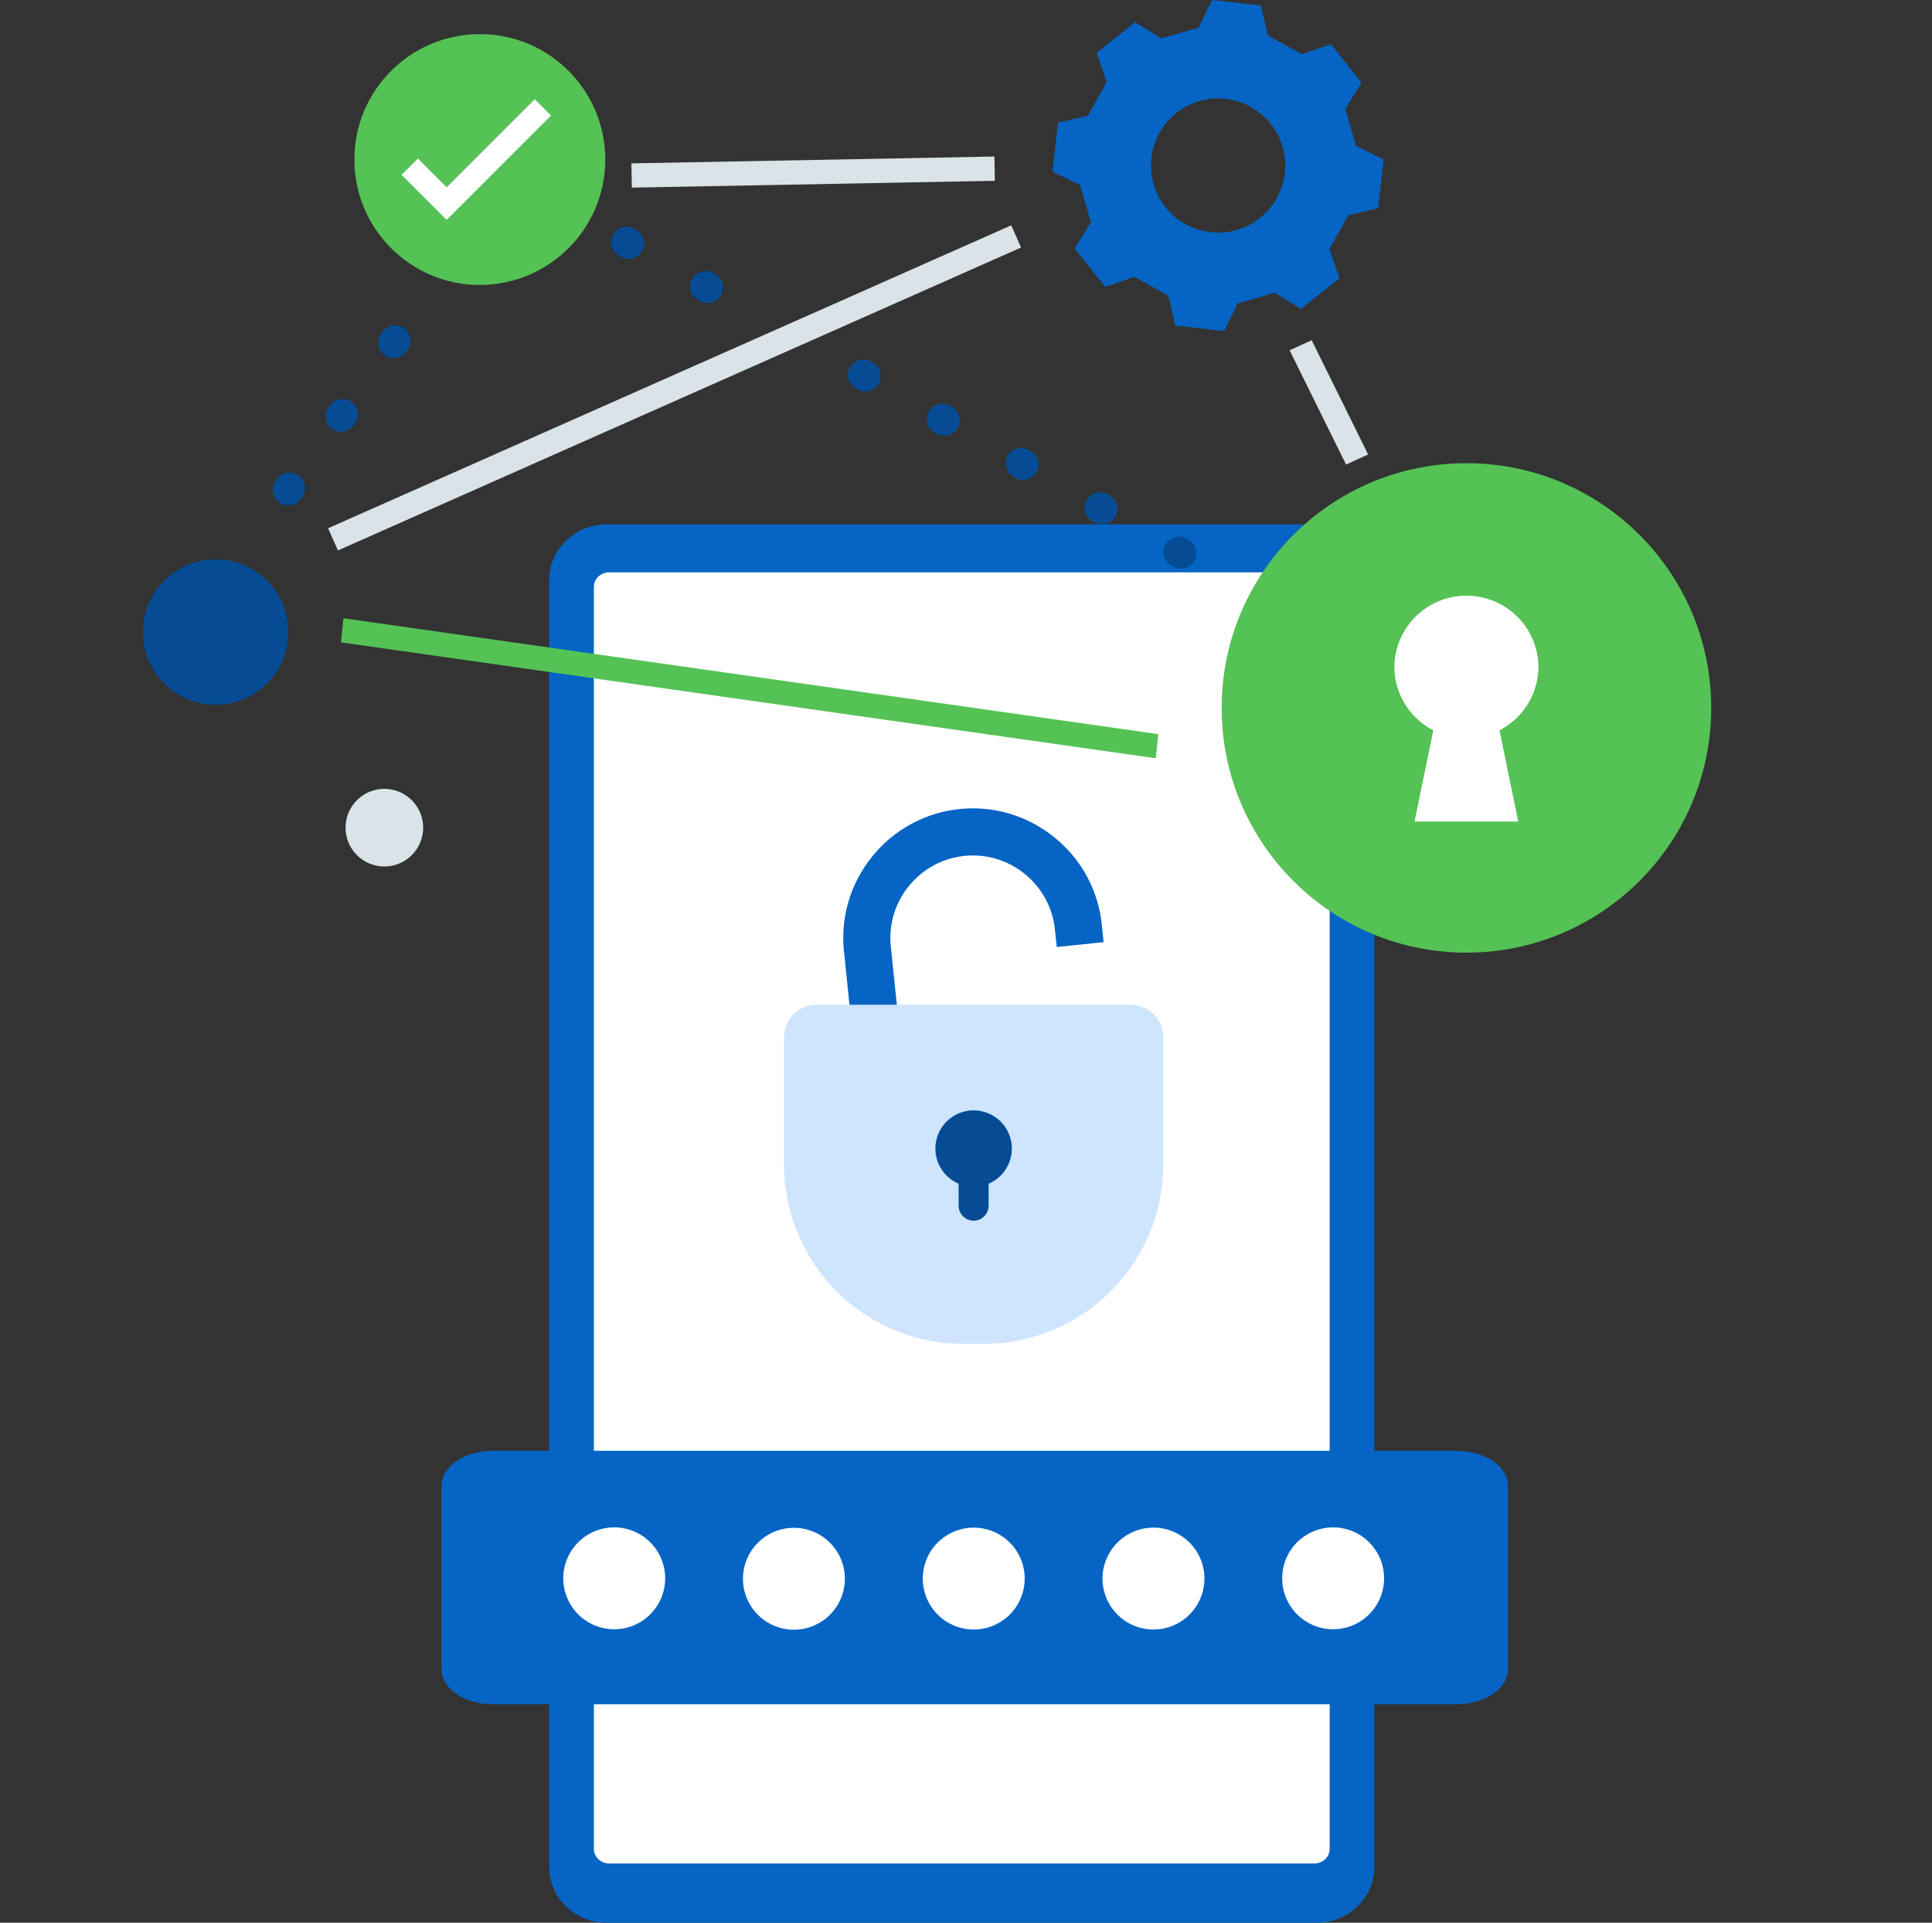 <svg width="221" height="220" viewBox="0 0 221 220" fill="none" xmlns="http://www.w3.org/2000/svg"><rect x="0" y="0" width="221" height="220" fill="#333333" stroke="none"/><path d="M157.213 66.385v147.231c0 1.214-.347 2.35-.959 3.317-1.157 1.841-3.243 3.067-5.624 3.067H69.402c-3.637 0-6.584-2.858-6.584-6.384V66.384c0-3.526 2.947-6.384 6.584-6.384h81.228c3.636 0 6.583 2.858 6.583 6.385z" fill="#0664C4"/><path d="M152.102 211.537V67.165c0-.926-.774-1.677-1.729-1.677H69.661c-.955 0-1.73.751-1.73 1.677v144.372c0 .926.775 1.676 1.73 1.676h80.712c.955 0 1.729-.75 1.729-1.676z" fill="#fff"/><path d="M112.81 137.015c-7.497 0-13.949-5.685-14.736-13.303l-1.534-14.869c-.404-3.925.75-7.784 3.253-10.865a14.72 14.72 0 019.969-5.405c3.925-.404 7.784.75 10.865 3.253a14.72 14.72 0 015.405 9.969l.208 2.005-5.36.555-.208-2.005c-.256-2.493-1.48-4.745-3.442-6.343-1.963-1.595-4.42-2.336-6.913-2.074-2.493.256-4.745 1.48-6.343 3.443a9.36 9.36 0 00-2.074 6.913l1.534 14.868c.534 5.176 5.18 8.947 10.356 8.417 2.493-.257 4.745-1.48 6.343-3.443 1.594-1.963 2.333-4.416 2.074-6.913l5.36-.554c.404 3.925-.751 7.784-3.253 10.865a14.724 14.724 0 01-11.504 5.483v.003z" fill="#0664C4"/><path d="M93.395 114.959h35.959a3.71 3.71 0 013.708 3.708v14.579c0 11.32-9.191 20.512-20.511 20.512h-2.352c-11.32 0-20.511-9.192-20.511-20.512v-14.579a3.71 3.71 0 013.707-3.708z" fill="#CEE5FD"/><path d="M115.743 131.42a4.37 4.37 0 00-4.372-4.371 4.37 4.37 0 00-1.715 8.39v2.556a1.716 1.716 0 003.431 0v-2.556a4.372 4.372 0 002.656-4.019z" fill="#054C94"/><path d="M166.635 166H56.365c-3.24 0-5.865 1.797-5.865 4.014v20.972c0 2.217 2.626 4.014 5.864 4.014h110.271c3.239 0 5.865-1.797 5.865-4.014v-20.972c0-2.217-2.626-4.014-5.865-4.014z" fill="#0664C4"/><path d="M75.925 181.961a5.828 5.828 0 10-11.344-2.678 5.828 5.828 0 0011.344 2.678zm20.643-.387a5.827 5.827 0 00-4.819-6.686 5.827 5.827 0 10-1.867 11.505 5.829 5.829 0 006.686-4.819zm18.926 3.178a5.828 5.828 0 10-8.242-8.242 5.828 5.828 0 008.242 8.242zm20.56 0a5.828 5.828 0 10-8.242-8.242 5.828 5.828 0 008.242 8.242zm22.107-2.791a5.828 5.828 0 10-11.344-2.678 5.828 5.828 0 0011.344 2.678z" fill="#fff"/><path d="M54.887 32.604c7.925 0 14.35-6.425 14.35-14.35s-6.425-14.35-14.35-14.35-14.35 6.425-14.35 14.35 6.425 14.35 14.35 14.35z" fill="#54C255"/><path d="M51.094 25.157l-5.154-5.155 1.865-1.862 3.29 3.289 10.077-10.077 1.865 1.865-11.943 11.94z" fill="#fff"/><path d="M24.668 80.644a8.322 8.322 0 100-16.644 8.322 8.322 0 000 16.644z" fill="#054C94"/><path d="M39.289 70.739l-.29 2.76 93.209 13.261.291-2.76-93.21-13.261z" fill="#54C255"/><path d="M150.043 38.928l-2.525 1.152 6.456 13.073L156.499 52l-6.456-13.072z" fill="#D9E3E8"/><path d="M135.088 65.049c-.303 0-.601-.08-.862-.224l-.221-.125a1.764 1.764 0 01-.902-1.545 1.771 1.771 0 012.631-1.54l.222.125a1.772 1.772 0 01.677 2.404 1.771 1.771 0 01-1.542.902l-.003.003zm-9.025-5.064c-.301 0-.602-.08-.862-.224l-.219-.125a1.774 1.774 0 01-.904-1.545 1.764 1.764 0 012.631-1.54l.221.125a1.767 1.767 0 01-.865 3.309h-.002zm-9.029-5.062c-.3 0-.601-.079-.862-.227l-.218-.124a1.773 1.773 0 01-.905-1.546 1.77 1.77 0 011.77-1.767c.3 0 .598.08.862.228l.218.124c.411.23.709.61.836 1.064a1.767 1.767 0 01-1.701 2.248zm-9.025-5.061c-.301 0-.599-.08-.862-.227l-.219-.125a1.771 1.771 0 01-.904-1.545 1.768 1.768 0 011.769-1.767c.301 0 .598.08.862.227l.219.125a1.762 1.762 0 01.677 2.407 1.765 1.765 0 01-1.542.905zm-9.026-5.064c-.3 0-.598-.08-.862-.227l-.221-.125a1.765 1.765 0 01-.902-1.545c0-.3.08-.599.224-.862a1.764 1.764 0 012.405-.678l.218.125a1.768 1.768 0 01-.865 3.309l.003.003zm-18.05-10.126a1.77 1.77 0 01-.863-.227l-.218-.124a1.77 1.77 0 01-.678-2.408 1.772 1.772 0 012.405-.678l.218.125c.411.233.709.61.837 1.064a1.766 1.766 0 01-1.702 2.248zm-9.026-5.064c-.3 0-.599-.08-.862-.227l-.219-.125a1.77 1.77 0 01-.677-2.407 1.772 1.772 0 012.404-.678l.219.125a1.768 1.768 0 01-.865 3.31v.002z" fill="#054C94"/><path d="M115.673 25.783l-78.144 34.66 1.126 2.538 78.143-34.66-1.125-2.538zm-1.923-7.873l-41.527.783.052 2.776 41.527-.783-.052-2.776z" fill="#D9E3E8"/><path d="M32.986 57.809c-.368 0-.723-.114-1.026-.332a1.76 1.76 0 01-.737-1.44c0-.369.113-.723.329-1.024l.147-.207c.332-.462.87-.737 1.438-.737a1.768 1.768 0 011.435 2.796l-.148.207a1.77 1.77 0 01-1.438.737zm6.023-8.416a1.74 1.74 0 01-1.026-.332 1.763 1.763 0 01-.738-1.443c0-.366.114-.72.33-1.02l.15-.208a1.771 1.771 0 012.464-.408c.794.567.978 1.673.408 2.467l-.148.204c-.331.465-.867.74-1.437.74h-.003zm6.023-8.416a1.766 1.766 0 01-1.764-1.775c0-.368.113-.723.329-1.023l.15-.205a1.759 1.759 0 012.464-.408c.383.275.638.68.715 1.148a1.75 1.75 0 01-.306 1.319l-.148.204c-.332.462-.867.74-1.438.74h-.002z" fill="#054C94"/><path d="M43.9 99.139a4.438 4.438 0 100-8.875 4.438 4.438 0 000 8.875z" fill="#D9E3E8"/><path d="M153.892 12.44l1.854-2.986-3.51-4.401-3.327 1.145c-1.548-.856-2.33-1.287-3.881-2.143l-.8-3.426L138.636 0l-1.542 3.162-4.262 1.227-2.986-1.854a10481.81 10481.81 0 01-4.401 3.507l1.146 3.327-2.144 3.879-3.425.8-.629 5.59 3.158 1.543 1.228 4.262-1.854 2.986a14229.4 14229.4 0 013.507 4.4l3.326-1.145c1.549.856 2.331 1.287 3.879 2.144l.8 3.425 5.592.63 1.542-3.162 4.262-1.228 2.986 1.854 4.4-3.51-1.145-3.326 2.146-3.879 3.426-.8.629-5.591-3.161-1.543-1.228-4.261.006.002zm-12.429 13.874a7.675 7.675 0 01-9.501-5.252 7.671 7.671 0 015.251-9.499 7.676 7.676 0 019.502 5.252 7.676 7.676 0 01-5.252 9.501v-.002z" fill="#0664C4"/><path d="M167.746 109c15.464 0 28-12.536 28-28s-12.536-28-28-28-28 12.536-28 28 12.536 28 28 28z" fill="#54C255"/><path d="M175.987 76.243a8.245 8.245 0 00-16.487 0 8.24 8.24 0 004.458 7.323L161.807 94h11.867l-2.151-10.434a8.24 8.24 0 004.458-7.323h.006z" fill="#fff"/></svg>
